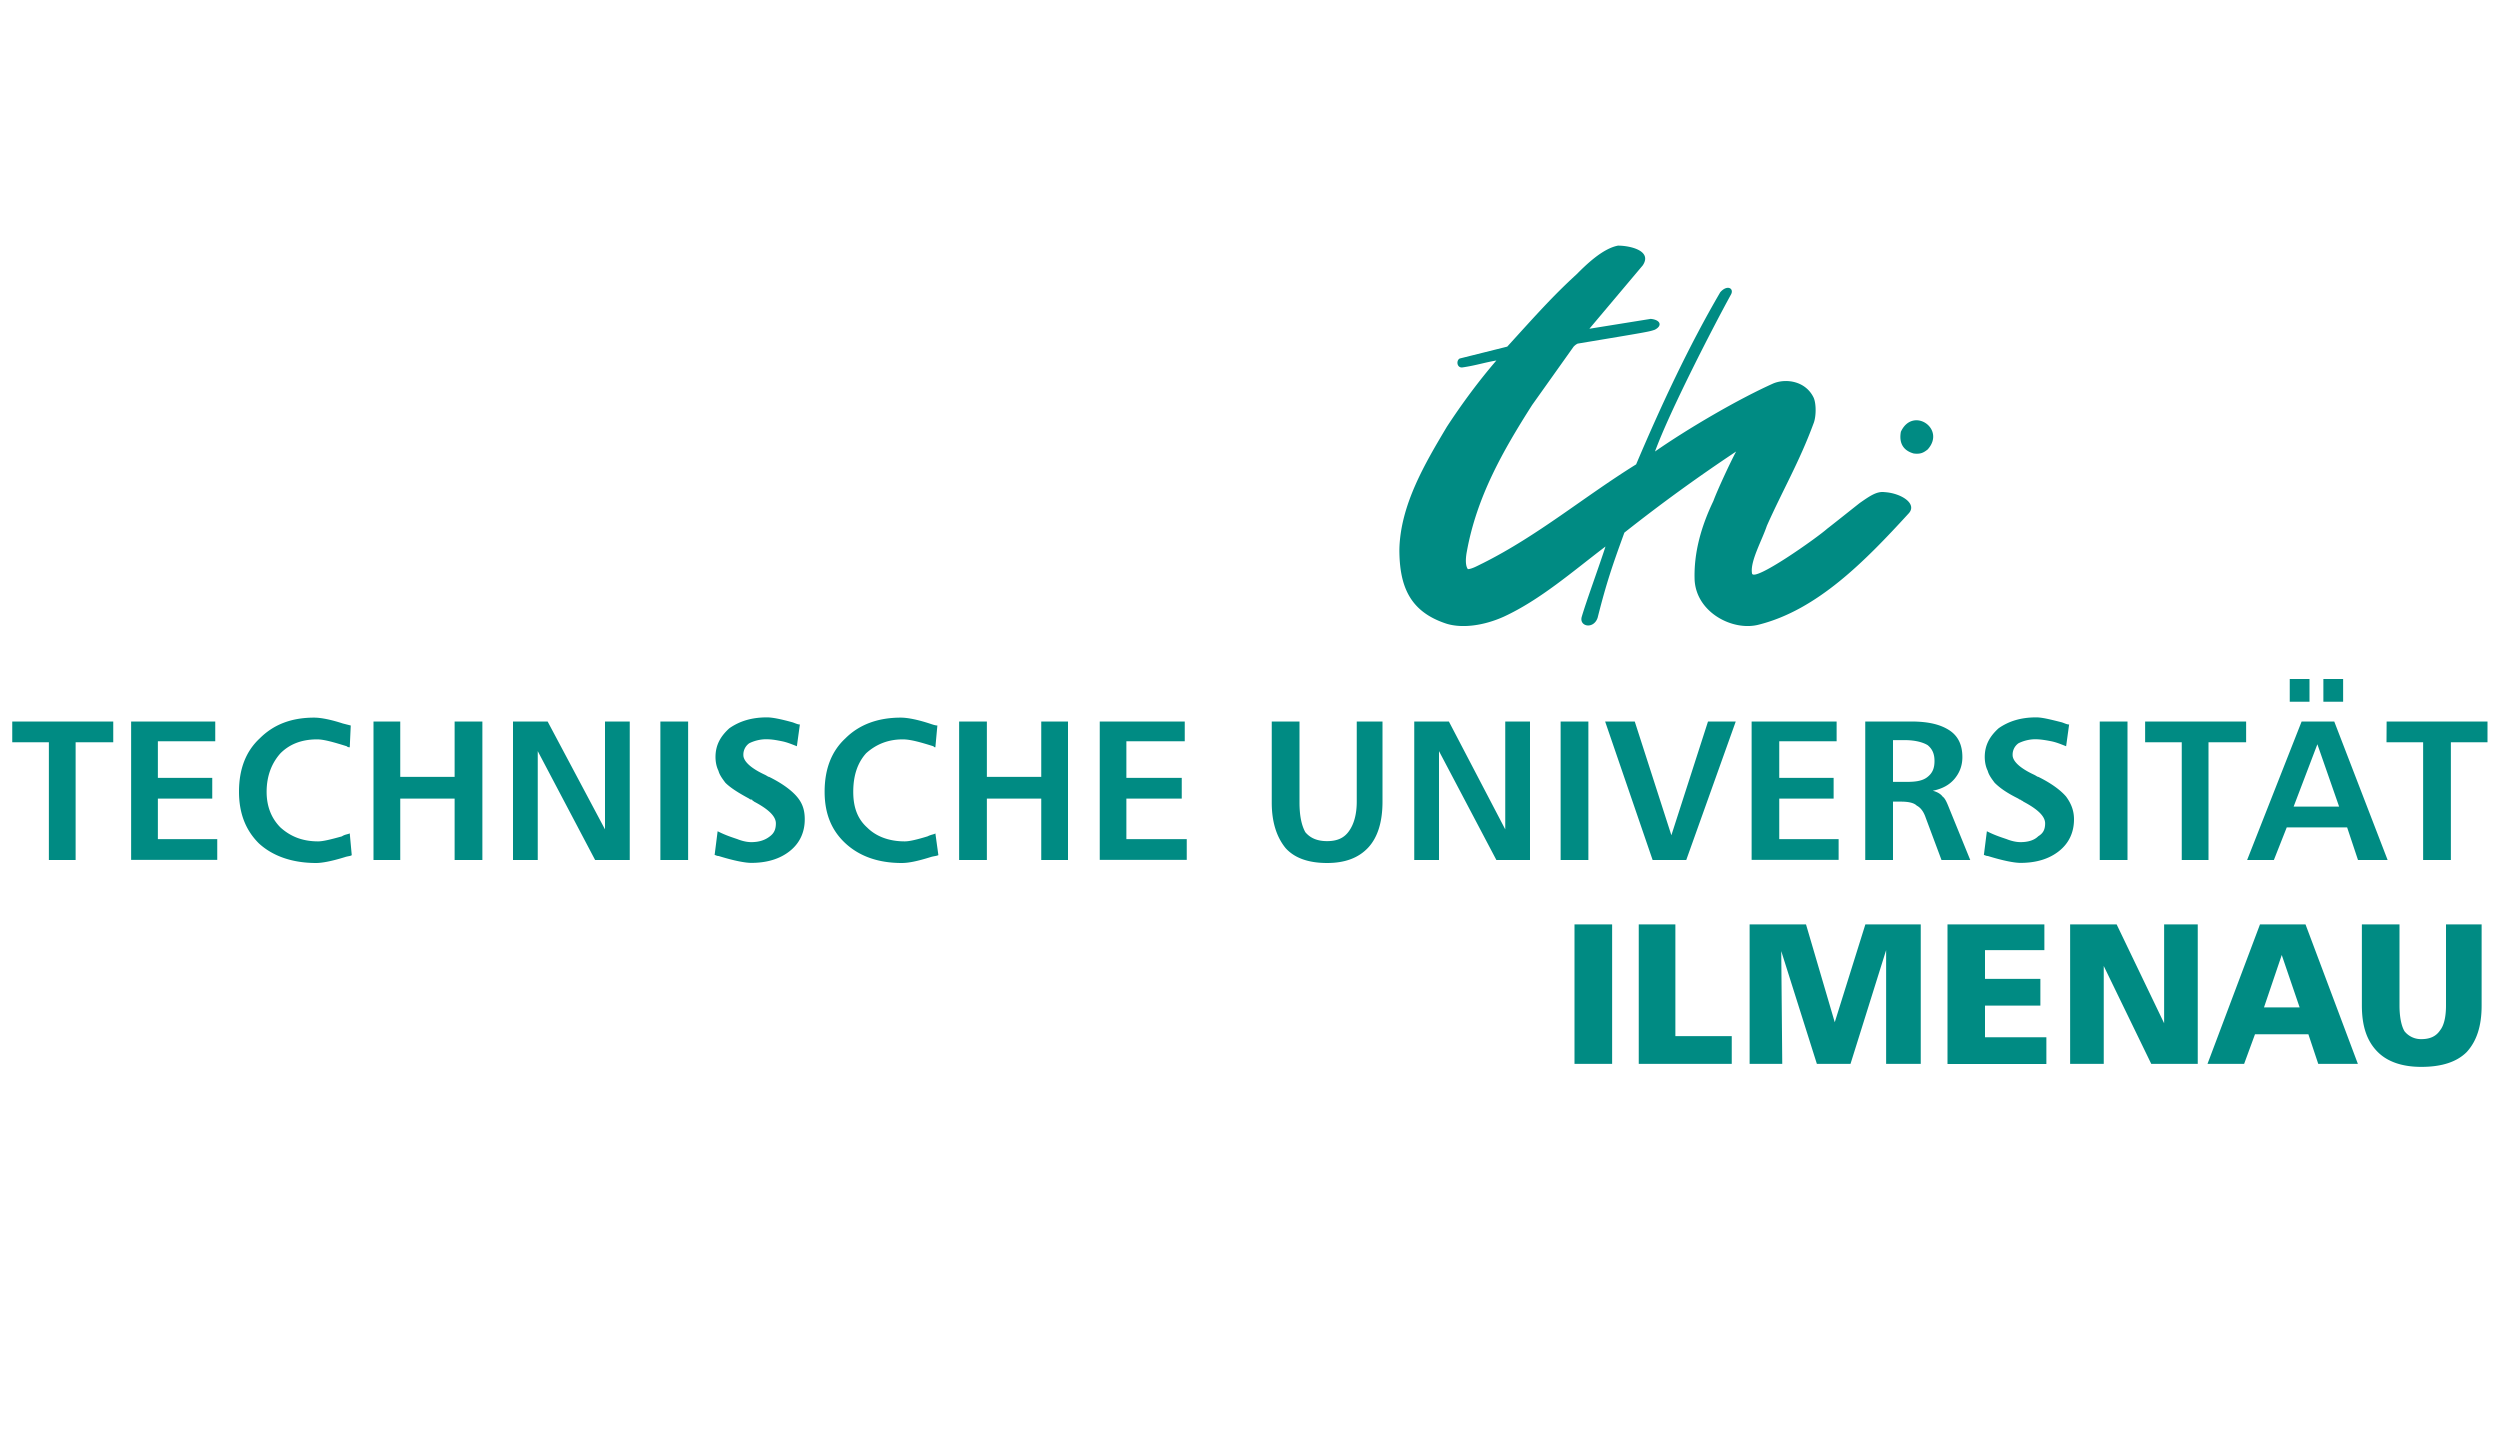 <svg xmlns="http://www.w3.org/2000/svg" viewBox="0 0 200 115"  fill="#008b83" xmlns:v="https://vecta.io/nano"><path d="M113.14 57.72h2.77l4.51 8.63v-8.63h1.98V68.8h-2.69l-4.59-8.71v8.71h-1.98V57.72zm-112.15 0h8.07v1.66H6.05v9.42H3.91v-9.42H.98v-1.66zm9.5 0h6.73v1.58h-4.59v2.93h4.35v1.66h-4.35v3.24h4.75v1.66h-6.89V57.72zm17.57.32l-.08 1.74c-.08 0-.16 0-.24-.08-1.03-.32-1.82-.55-2.37-.55-1.27 0-2.22.4-2.93 1.11-.71.79-1.11 1.82-1.11 3.09 0 1.19.4 2.14 1.11 2.85.79.71 1.74 1.11 3.01 1.11.4 0 1.03-.16 1.9-.4.24-.16.47-.16.63-.24l.16 1.74c-.08.08-.32.08-.55.16-1.03.32-1.82.47-2.3.47-1.9 0-3.48-.55-4.59-1.58-1.03-1.03-1.58-2.37-1.58-4.12 0-1.82.55-3.24 1.66-4.27 1.11-1.11 2.53-1.66 4.35-1.66.55 0 1.35.16 2.3.47l.63.16zm1.82-.32h2.14v4.43h4.35v-4.43h2.22V68.8h-2.22v-4.91h-4.35v4.91h-2.14V57.72zm11.16 0h2.77l4.59 8.63v-8.63h1.98V68.8h-2.77l-4.59-8.71v8.71h-1.98V57.72zm11.79 0h2.22V68.8h-2.22V57.72zm11.16.24l-.24 1.74c-.4-.16-.79-.32-1.19-.4s-.79-.16-1.27-.16c-.55 0-1.03.16-1.35.32a1.11 1.11 0 0 0-.47.95c0 .47.55 1.03 1.74 1.58.16.08.24.16.32.16 1.11.55 1.82 1.11 2.22 1.58.47.55.63 1.11.63 1.82 0 1.03-.4 1.9-1.19 2.53s-1.82.95-3.09.95c-.47 0-1.35-.16-2.61-.55-.16 0-.24-.08-.32-.08l.24-1.9c.63.32 1.11.47 1.58.63.4.16.79.24 1.11.24.63 0 1.11-.16 1.5-.47.32-.24.47-.55.47-1.03 0-.55-.55-1.11-1.74-1.74-.08-.08-.16-.08-.16-.16-.08 0-.16 0-.24-.08-.87-.47-1.5-.87-1.9-1.27-.24-.32-.47-.63-.55-.95-.16-.32-.24-.71-.24-1.11 0-.95.4-1.66 1.11-2.3.79-.55 1.74-.87 3.01-.87.47 0 1.19.16 2.06.4.25.09.41.17.57.17zm11 .08l-.16 1.74c-.08 0-.08 0-.16-.08-1.03-.32-1.82-.55-2.45-.55-1.19 0-2.14.4-2.93 1.11-.71.79-1.03 1.82-1.03 3.09 0 1.19.32 2.14 1.11 2.85.71.71 1.74 1.11 3.01 1.11.4 0 1.03-.16 1.82-.4.32-.16.55-.16.63-.24l.24 1.74c-.16.08-.4.08-.63.16-1.03.32-1.74.47-2.3.47-1.9 0-3.4-.55-4.51-1.58s-1.66-2.37-1.66-4.12c0-1.82.55-3.24 1.66-4.27 1.11-1.11 2.61-1.66 4.43-1.66.55 0 1.35.16 2.3.47.24.08.47.16.63.16zm1.74-.32h2.22v4.43h4.35v-4.43h2.14V68.8H83.3v-4.91h-4.35v4.91h-2.22V57.72zm11.24 0h6.81v1.58h-4.67v2.93h4.43v1.66h-4.43v3.24h4.83v1.66h-6.96V57.72zm13.77 0h2.22v6.49c0 1.03.16 1.82.47 2.37.4.47.95.71 1.74.71s1.35-.24 1.74-.79c.4-.55.63-1.35.63-2.37v-6.41h2.06v6.41c0 1.66-.4 2.85-1.11 3.64-.79.87-1.9 1.27-3.32 1.27-1.5 0-2.61-.4-3.32-1.19-.71-.87-1.11-2.06-1.11-3.64v-6.49zm23.11 0h2.22V68.8h-2.22V57.72zm3.56 0h2.37l2.93 9.1 2.93-9.1h2.22L134.9 68.8h-2.69l-3.8-11.08zm11.71 0h6.81v1.58h-4.59v2.93h4.35v1.66h-4.35v3.24h4.75v1.66h-6.96V57.72zm11.32 1.51v3.32h1.11c.71 0 1.27-.08 1.66-.4.4-.32.55-.71.55-1.27 0-.55-.16-.95-.55-1.27-.4-.24-1.03-.4-1.82-.4h-.95zm-2.21-1.51h3.64c1.42 0 2.37.24 3.09.71.71.47 1.03 1.19 1.03 2.14 0 .71-.24 1.27-.63 1.74-.4.47-.95.79-1.74.95.32.08.63.24.79.47.24.16.4.63.63 1.19l1.58 3.88h-2.3l-1.27-3.4c-.16-.47-.4-.79-.71-.95-.24-.24-.71-.32-1.27-.32h-.63v4.67h-2.22V57.72zm16.3.24l-.24 1.74c-.4-.16-.79-.32-1.19-.4s-.87-.16-1.27-.16c-.55 0-1.03.16-1.35.32a1.11 1.11 0 0 0-.47.95c0 .47.55 1.03 1.74 1.58.16.08.24.16.32.16 1.11.55 1.82 1.11 2.22 1.58.4.55.63 1.11.63 1.82 0 1.03-.4 1.9-1.19 2.53s-1.82.95-3.09.95c-.47 0-1.35-.16-2.61-.55-.16 0-.24-.08-.32-.08l.24-1.9c.63.32 1.11.47 1.58.63.4.16.79.24 1.11.24.63 0 1.11-.16 1.42-.47.4-.24.55-.55.55-1.03 0-.55-.55-1.11-1.74-1.74-.08-.08-.16-.08-.24-.16 0 0-.08 0-.16-.08-.95-.47-1.5-.87-1.9-1.27-.24-.32-.47-.63-.55-.95-.16-.32-.24-.71-.24-1.11 0-.95.4-1.66 1.11-2.3.79-.55 1.74-.87 3.01-.87.47 0 1.11.16 2.06.4.25.09.41.17.57.17zm2.45-.24h2.22V68.8h-2.22V57.72zm3.64 0h8.07v1.66h-3.01v9.42h-2.14v-9.42h-2.93v-1.66zm13.77 1.82l-1.9 4.99h3.64l-1.74-4.99zm-1.26-1.82h2.61l4.27 11.08h-2.37l-.87-2.61h-4.83l-1.03 2.61h-2.14l4.36-11.08zm1.74-3.4h1.58v1.82h-1.58v-1.82zm-2.69 0h1.58v1.82h-1.58v-1.82zm7.75 3.4H199v1.66h-2.93v9.42h-2.22v-9.42h-2.93l.01-1.66m-78.98-13.77c.08-3.56 2.06-6.89 3.8-9.81 1.19-1.82 2.53-3.64 3.96-5.3-.95.16-1.66.4-2.69.55-.47.08-.55-.55-.24-.71l3.8-.95c2.3-2.53 3.64-4.04 5.54-5.78.71-.71 2.06-2.06 3.32-2.3.95 0 2.77.4 1.98 1.58l-4.27 5.07 4.91-.79c.79.08.95.55.32.87-.47.16-.47.16-6.17 1.11-.16.08-.24.16-.32.24l-3.32 4.67c-2.37 3.72-4.43 7.36-5.22 11.71-.08.4-.16 1.11.08 1.42.32 0 .87-.32 1.19-.47 4.43-2.22 8.07-5.3 12.27-7.91 1.98-4.67 4.19-9.42 6.73-13.77.55-.63 1.11-.32.87.16-1.35 2.45-4.91 9.34-6.09 12.58 2.61-1.82 6.65-4.19 9.5-5.46 1.03-.4 2.53-.16 3.17 1.11.24.47.24 1.58 0 2.14-1.11 3.01-2.45 5.3-3.72 8.15-.4 1.19-1.35 2.85-1.19 3.8.08.79 5.22-2.85 6.01-3.56.32-.24 2.3-1.82 2.61-2.06.79-.55 1.35-.95 1.98-.87 1.35.08 2.69.95 1.9 1.74-3.48 3.8-7.28 7.68-11.95 8.86-2.06.55-4.99-.95-5.14-3.56-.08-2.22.55-4.35 1.5-6.33.32-.87 1.35-3.09 1.82-3.96-3.09 2.06-5.94 4.12-8.94 6.49-.95 2.61-1.42 3.96-2.14 6.81-.32.95-1.5.71-1.27-.08.4-1.35 1.42-4.12 1.9-5.62-2.61 1.98-5.22 4.27-8.15 5.62-1.58.71-3.32.95-4.59.55-2.88-.95-3.75-2.93-3.75-5.94zm41.15-7.67c-.87-.24-1.19-.87-1.03-1.74.95-2.06 3.64-.24 2.14 1.42-.31.24-.55.39-1.11.32m-27.14 37.67h3.01v11.16h-3.01V73.95zm5.14 0h2.93v8.94h4.51v2.22h-7.44V73.95zm8.87 0h4.51l2.3 7.83 2.45-7.83h4.43v11.16h-2.77v-9.1l-2.85 9.1h-2.69l-2.85-9.02.08 9.02h-2.61V73.95zm15.82 0h7.76v2.06h-4.75v2.3h4.43v2.14h-4.43v2.53h4.91v2.14h-7.91V73.95zm9.82 0h3.72l3.8 7.91v-7.91h2.69v11.16h-3.72l-3.8-7.83v7.83h-2.69V73.95zm16.93 2.45l-1.42 4.19h2.85l-1.43-4.19zm-1.74-2.45h3.64l4.19 11.16h-3.17l-.79-2.37h-4.27l-.87 2.37h-2.93l4.2-11.16zm8.15 0h3.01v6.49c0 .95.16 1.66.4 2.06a1.68 1.68 0 0 0 1.35.63c.71 0 1.19-.24 1.5-.71.32-.4.47-1.11.47-1.98v-6.49h2.85v6.49c0 1.66-.4 2.85-1.19 3.72-.79.79-1.98 1.19-3.64 1.19-1.5 0-2.69-.4-3.48-1.19-.87-.87-1.27-2.06-1.27-3.72v-6.49"/></svg>
